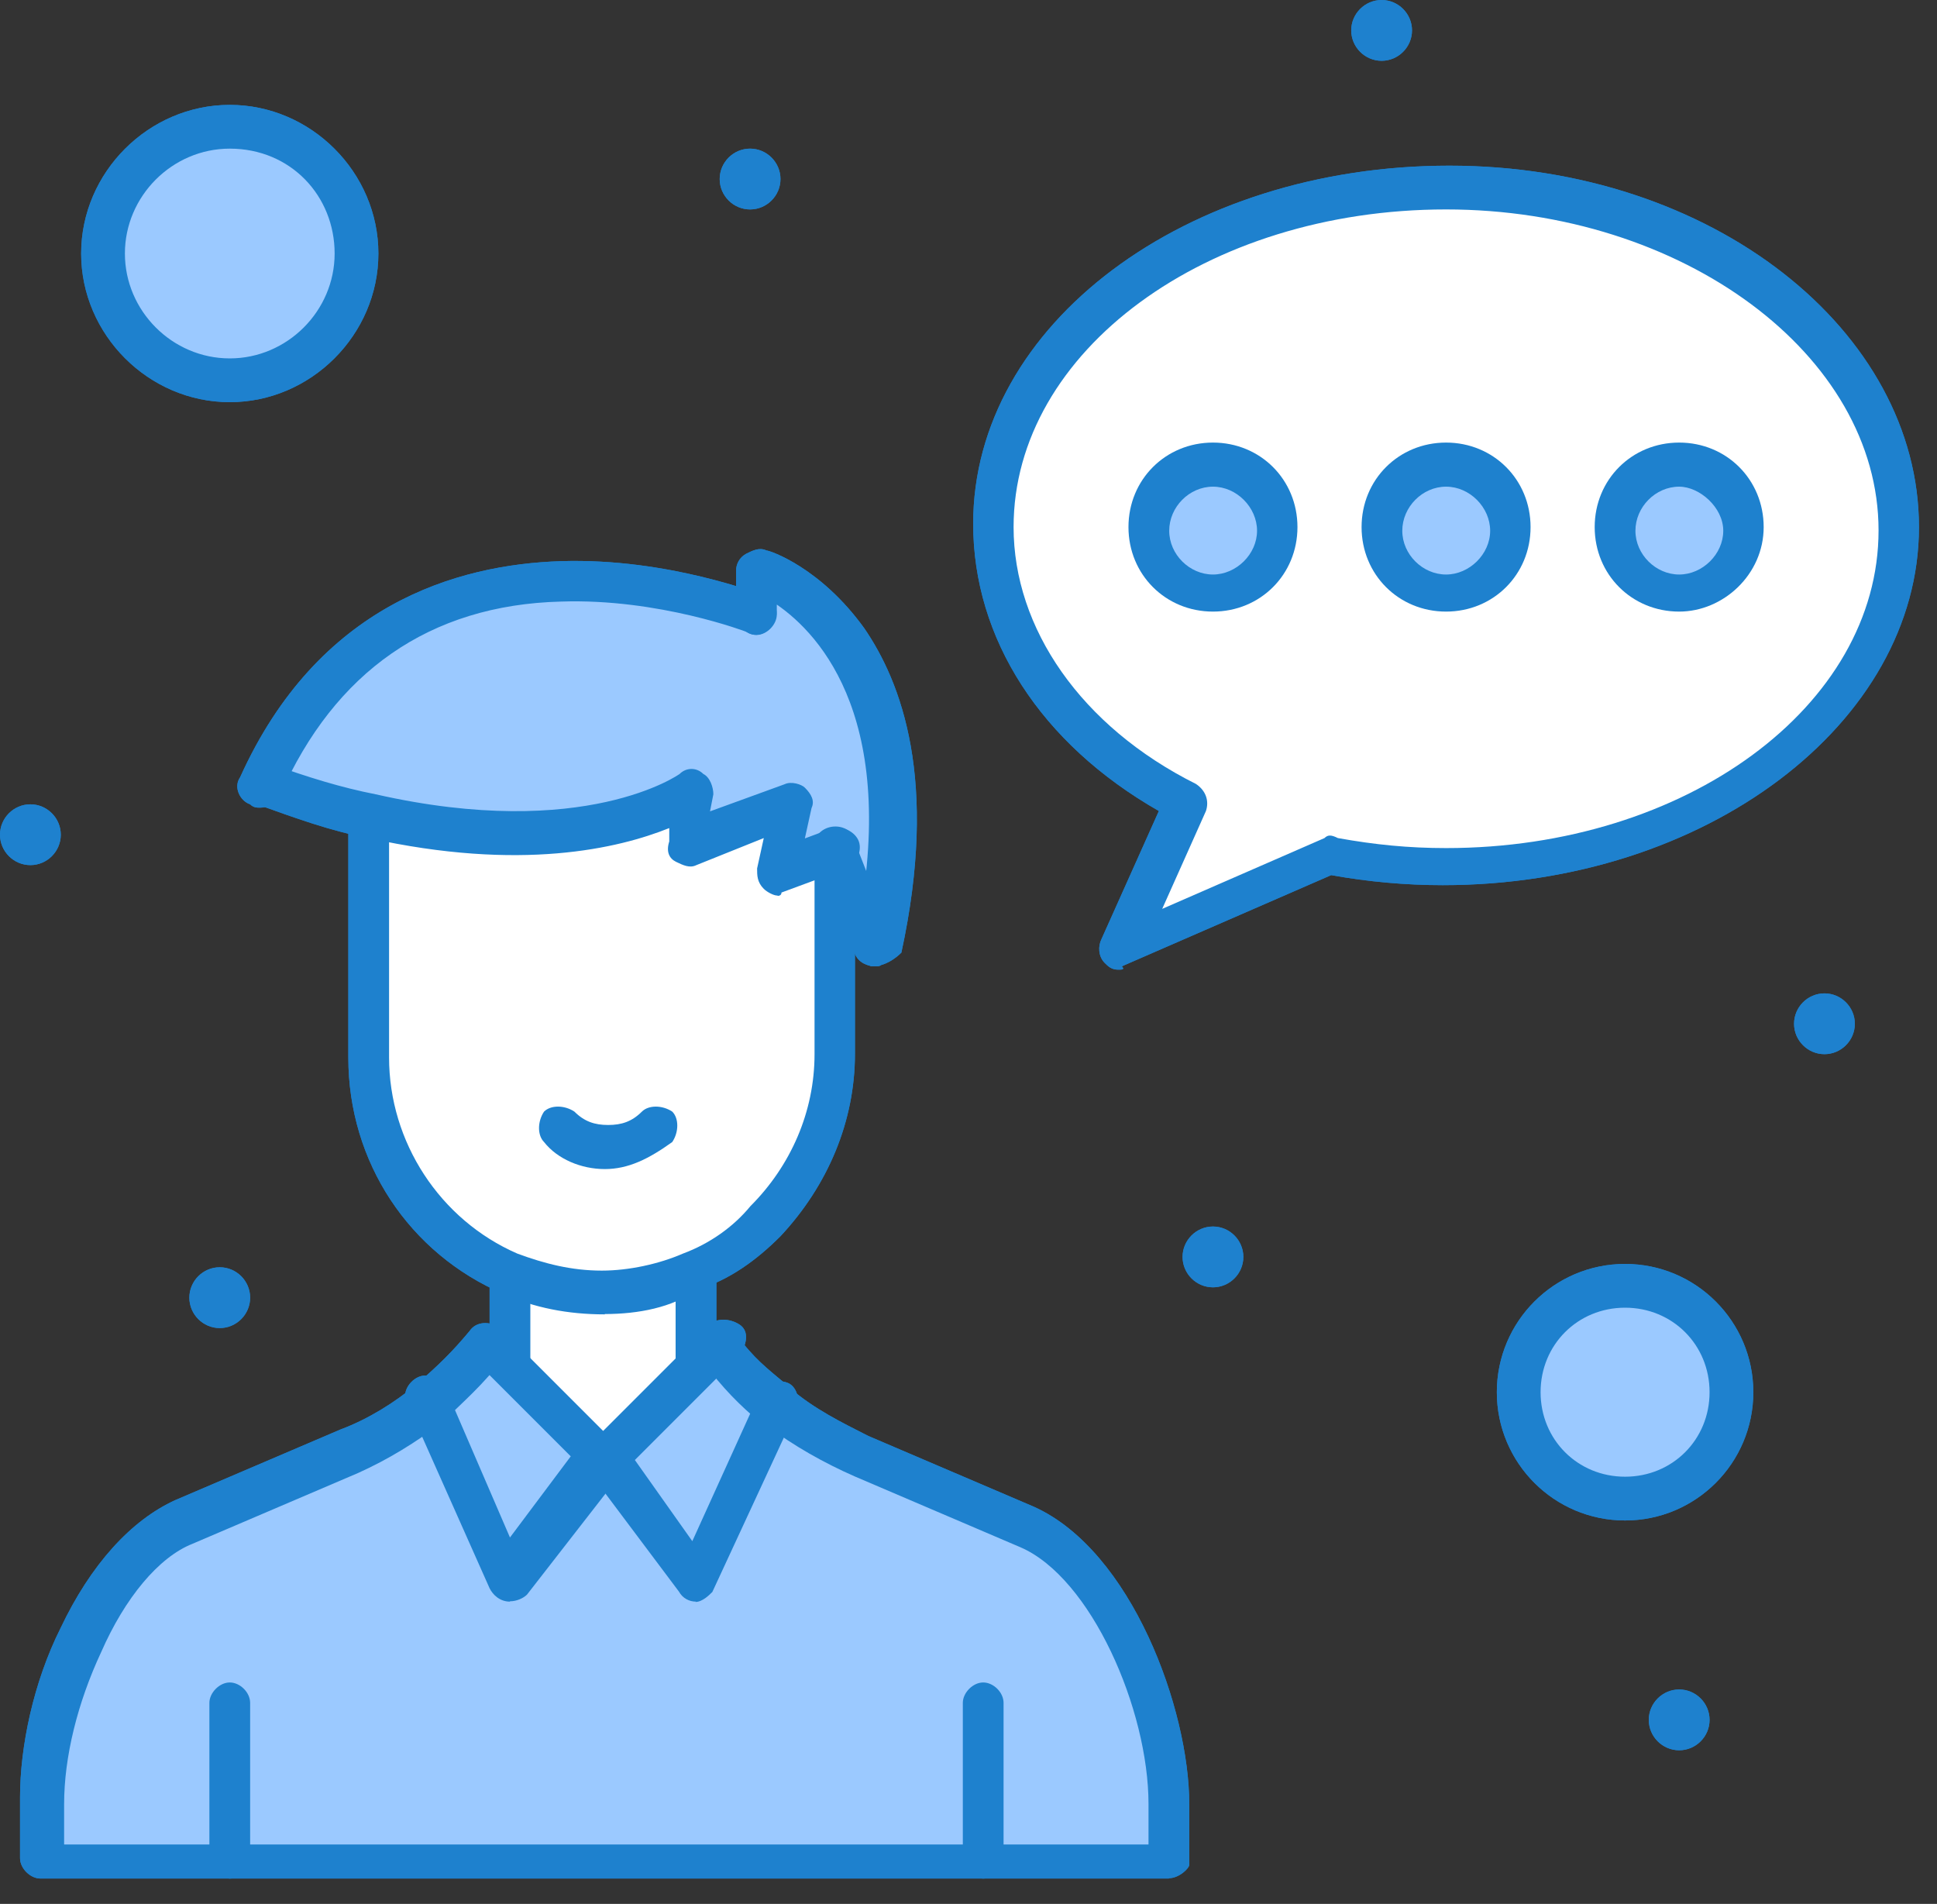 <svg width="58" height="57" viewBox="0 0 58 57" fill="none" xmlns="http://www.w3.org/2000/svg">
<rect x="0" y="0" width="58" height="57" fill="#333333" stroke="none"/>
<g clip-path="url(#clip0_434_247)">
<path d="M43.3 5.67C50.791 5.67 56.861 10.22 56.861 15.79C56.861 21.36 50.791 25.91 43.3 25.91C42.09 25.91 40.971 25.81 39.861 25.61L33.49 28.44L35.511 24.09C31.971 22.27 29.741 19.23 29.741 15.8C29.64 10.24 35.81 5.68 43.3 5.68V5.67Z" fill="white"/>
<path d="M48.66 38.54C50.38 38.54 51.8 39.96 51.8 41.68C51.8 43.4 50.38 44.82 48.66 44.82C46.94 44.82 45.52 43.4 45.52 41.68C45.52 39.96 46.94 38.54 48.66 38.54Z" fill="#9BC9FF"/>
<path d="M6.88 3.74C9 3.74 10.72 5.46 10.72 7.58C10.72 9.7 9 11.42 6.88 11.42C4.76 11.42 3.04 9.7 3.04 7.58C3.04 5.46 4.76 3.74 6.88 3.74Z" fill="#9BC9FF"/>
<path d="M23.37 41.88L20.84 47.34L18.11 43.7L20.84 40.97L21.65 40.16C22.16 40.87 22.56 41.27 23.27 41.78C23.27 41.847 23.304 41.88 23.37 41.88Z" fill="#9BC9FF"/>
<path d="M15.27 40.77L18.1 43.6L15.27 47.34L12.84 41.88C13.55 41.27 14.05 40.87 14.56 40.06L15.27 40.77Z" fill="#9BC9FF"/>
<path d="M10.42 43.401C11.33 43.001 12.14 42.59 12.85 41.98L15.28 47.441L18.11 43.8L20.84 47.441L23.37 41.98C24.08 42.59 24.89 43.09 25.8 43.501L30.76 45.62C33.29 46.73 35.01 51.081 35.01 53.91V55.73H1.21V53.91C1.21 52.49 1.61 50.67 2.32 49.16C3.03 47.641 4.14 46.23 5.35 45.62L10.41 43.391L10.42 43.401Z" fill="#9BC9FF"/>
<path d="M20.84 40.97L18.11 43.7L15.28 40.87V38.24C16.19 38.64 17.1 38.85 18.11 38.85C19.12 38.85 20.03 38.65 20.84 38.34V40.97Z" fill="white"/>
<path d="M25.09 25.49V31.76C25.09 33.68 24.28 35.5 23.07 36.72C22.46 37.33 21.65 37.93 20.84 38.24C20.03 38.54 19.12 38.75 18.11 38.75C17.1 38.75 16.19 38.55 15.28 38.14C12.75 37.03 11.03 34.6 11.03 31.67V24.49C17.81 26.01 20.74 23.68 20.74 23.68L20.54 25.3L23.68 24.09L23.28 26.11L25.1 25.5L25.09 25.49Z" fill="white"/>
<path d="M22.66 17.1C22.66 17.1 28.33 18.82 26.3 28.33L25.19 25.5L23.27 26.11L23.67 24.09L20.53 25.3L20.73 23.68C20.73 23.68 17.8 26.01 11.02 24.49C10.01 24.29 8.9 23.98 7.78 23.58C12.03 14.07 22.65 18.42 22.65 18.42V17.11L22.66 17.1Z" fill="#9BC9FF"/>
<path d="M50.28 13.86C51.29 13.86 52.2 14.67 52.2 15.78C52.2 16.89 51.39 17.7 50.28 17.7C49.27 17.7 48.36 16.89 48.36 15.78C48.36 14.67 49.17 13.86 50.28 13.86Z" fill="#9BC9FF"/>
<path d="M43.3 13.86C44.31 13.86 45.22 14.67 45.22 15.78C45.22 16.89 44.41 17.7 43.3 17.7C42.29 17.7 41.38 16.89 41.38 15.78C41.38 14.67 42.19 13.86 43.3 13.86Z" fill="#9BC9FF"/>
<path d="M36.32 13.86C37.33 13.86 38.24 14.67 38.24 15.78C38.24 16.89 37.43 17.7 36.32 17.7C35.31 17.7 34.4 16.89 34.4 15.78C34.4 14.67 35.31 13.86 36.32 13.86Z" fill="#9BC9FF"/>
<path d="M54.63 29.74C55.13 29.74 55.54 30.15 55.54 30.65C55.54 31.15 55.13 31.56 54.63 31.56C54.13 31.56 53.72 31.15 53.72 30.65C53.72 30.15 54.13 29.74 54.63 29.74Z" fill="#1E81CE"/>
<path d="M50.28 50.58C50.78 50.58 51.19 50.99 51.19 51.49C51.19 51.99 50.78 52.4 50.28 52.4C49.78 52.4 49.37 51.99 49.37 51.49C49.37 50.99 49.78 50.58 50.28 50.58Z" fill="#1E81CE"/>
<path d="M41.37 0C41.87 0 42.28 0.41 42.28 0.91C42.28 1.41 41.87 1.82 41.37 1.82C40.87 1.82 40.46 1.41 40.46 0.91C40.46 0.41 40.87 0 41.37 0Z" fill="#1E81CE"/>
<path d="M36.32 36.72C36.82 36.72 37.23 37.13 37.23 37.63C37.23 38.13 36.82 38.54 36.32 38.54C35.82 38.54 35.41 38.13 35.41 37.63C35.41 37.13 35.82 36.72 36.32 36.72Z" fill="#1E81CE"/>
<path d="M22.46 4.45C22.96 4.45 23.37 4.86 23.37 5.36C23.37 5.86 22.96 6.27 22.46 6.27C21.96 6.27 21.55 5.86 21.55 5.36C21.55 4.86 21.96 4.45 22.46 4.45Z" fill="#1E81CE"/>
<path d="M6.58 37.94C7.08 37.94 7.49 38.35 7.49 38.85C7.49 39.35 7.08 39.76 6.58 39.76C6.08 39.76 5.67 39.35 5.67 38.85C5.67 38.35 6.08 37.94 6.58 37.94Z" fill="#1E81CE"/>
<path d="M0.91 24.08C1.41 24.08 1.82 24.49 1.82 24.99C1.82 25.49 1.41 25.9 0.91 25.9C0.41 25.9 0 25.49 0 24.99C0 24.49 0.41 24.08 0.91 24.08Z" fill="#1E81CE"/>
<path d="M36.32 18.31C34.9 18.31 33.79 17.2 33.79 15.78C33.79 14.36 34.9 13.25 36.32 13.25C37.74 13.25 38.85 14.36 38.85 15.78C38.85 17.2 37.74 18.31 36.32 18.31ZM36.32 14.57C35.61 14.57 35.01 15.18 35.01 15.89C35.01 16.6 35.62 17.2 36.32 17.2C37.02 17.2 37.64 16.59 37.64 15.89C37.64 15.19 37.03 14.57 36.32 14.57Z" fill="#1E81CE"/>
<path d="M43.3 18.31C41.88 18.31 40.77 17.2 40.77 15.78C40.77 14.36 41.88 13.25 43.3 13.25C44.719 13.25 45.83 14.36 45.83 15.78C45.83 17.2 44.719 18.31 43.3 18.31ZM43.3 14.57C42.59 14.57 41.989 15.18 41.989 15.89C41.989 16.6 42.599 17.2 43.3 17.2C43.999 17.2 44.62 16.59 44.62 15.89C44.62 15.19 44.01 14.57 43.3 14.57Z" fill="#1E81CE"/>
<path d="M50.28 18.31C48.86 18.31 47.75 17.2 47.75 15.78C47.75 14.36 48.86 13.25 50.28 13.25C51.7 13.25 52.81 14.36 52.81 15.78C52.81 17.2 51.6 18.31 50.28 18.31ZM50.28 14.57C49.57 14.57 48.97 15.18 48.97 15.89C48.97 16.6 49.58 17.2 50.28 17.2C50.98 17.2 51.6 16.59 51.6 15.89C51.6 15.19 50.89 14.57 50.28 14.57Z" fill="#1E81CE"/>
<path d="M20.84 41.58C20.541 41.58 20.23 41.28 20.23 40.97V38.24C20.23 37.94 20.53 37.63 20.84 37.63C21.151 37.63 21.451 37.93 21.451 38.24V40.97C21.451 41.27 21.151 41.58 20.84 41.58Z" fill="#1E81CE"/>
<path d="M15.27 41.48C14.97 41.48 14.66 41.18 14.66 40.87V38.24C14.66 37.94 14.96 37.63 15.27 37.63C15.58 37.63 15.88 37.93 15.88 38.24V40.87C15.88 41.17 15.58 41.48 15.27 41.48Z" fill="#1E81CE"/>
<path d="M35 56.24H1.21C0.91 56.24 0.6 55.94 0.6 55.63V53.81C0.6 52.29 1 50.37 1.81 48.75C2.72 46.83 3.93 45.51 5.25 44.91L10.21 42.79C11.02 42.49 11.83 41.98 12.44 41.47C13.15 40.86 13.55 40.46 14.06 39.85C14.26 39.55 14.67 39.55 14.97 39.75C15.27 39.95 15.27 40.36 15.07 40.66C14.46 41.47 13.86 41.97 13.25 42.58C12.44 43.19 11.63 43.69 10.72 44.1L5.76 46.22C4.75 46.62 3.74 47.84 3.03 49.46C2.32 50.98 1.92 52.6 1.92 54.01V55.22H34.39V54.01C34.39 51.18 32.67 47.23 30.55 46.32L25.59 44.2C24.68 43.8 23.77 43.29 22.96 42.68C22.96 42.68 22.86 42.58 22.76 42.58C22.15 42.07 21.65 41.57 21.04 40.76C20.84 40.46 20.94 40.05 21.14 39.85C21.44 39.65 21.85 39.75 22.05 39.95C22.56 40.66 22.96 40.96 23.57 41.47L23.67 41.57C24.38 42.18 25.19 42.58 26 42.99L30.96 45.11C33.89 46.43 35.61 51.18 35.61 54.01V55.83C35.61 55.93 35.31 56.23 35 56.23V56.24Z" fill="#1E81CE"/>
<path d="M26.2 28.93H26.1C25.8 28.83 25.49 28.53 25.59 28.22C27.01 21.64 24.58 19.01 23.26 18.1V18.4C23.26 18.7 22.96 19.01 22.65 19.01C22.34 19.01 22.04 18.71 22.04 18.4V17.09C22.04 16.89 22.14 16.69 22.34 16.58C22.54 16.48 22.74 16.38 22.95 16.48C23.05 16.48 24.57 16.99 25.88 18.81C26.99 20.43 28.11 23.36 26.99 28.52C26.79 28.72 26.48 28.92 26.18 28.92L26.2 28.93Z" fill="#1E81CE"/>
<path d="M26.2 28.93C26 28.93 25.69 28.83 25.59 28.53L24.48 25.7C24.38 25.4 24.48 24.99 24.78 24.89C25.08 24.79 25.49 24.89 25.59 25.19L26.7 28.02C26.8 28.32 26.7 28.73 26.4 28.83C26.4 28.93 26.3 28.93 26.2 28.93Z" fill="#1E81CE"/>
<path d="M23.27 26.811C23.17 26.811 22.97 26.71 22.87 26.61C22.67 26.41 22.67 26.21 22.67 26L22.87 25.09L20.85 25.901C20.65 26 20.45 25.901 20.24 25.8C20.04 25.701 19.94 25.5 20.04 25.191V24.791C18.52 25.401 15.59 26.101 11.04 25.09C9.93 24.89 8.81 24.48 7.7 24.081C7.4 23.98 7.19 23.57 7.3 23.27C7.4 22.971 7.81 22.761 8.11 22.87C9.22 23.27 10.23 23.581 11.25 23.78C17.52 25.201 20.35 23.171 20.35 23.171C20.55 22.971 20.86 22.971 21.06 23.171C21.26 23.27 21.36 23.57 21.36 23.78L21.26 24.291L23.49 23.48C23.69 23.381 24 23.48 24.1 23.581C24.3 23.78 24.4 23.98 24.3 24.191L24.1 25.101L24.91 24.8C25.21 24.701 25.62 24.901 25.72 25.201C25.82 25.5 25.62 25.91 25.32 26.011L23.4 26.721C23.4 26.82 23.3 26.82 23.3 26.82L23.27 26.811Z" fill="#1E81CE"/>
<path d="M7.79 24.18C7.69 24.18 7.59 24.18 7.49 24.08C7.19 23.98 6.98 23.57 7.19 23.27C9.52 18.11 13.66 16.9 16.8 16.8C20.04 16.7 22.77 17.81 22.87 17.81C23.17 17.91 23.38 18.32 23.17 18.62C23.07 18.92 22.66 19.13 22.36 18.92C22.36 18.92 19.73 17.91 16.8 18.01C12.85 18.11 10.02 20.13 8.4 23.78C8.2 24.08 8 24.18 7.79 24.18Z" fill="#1E81CE"/>
<path d="M18.11 39.35C17 39.35 15.99 39.15 15.08 38.74C12.25 37.53 10.43 34.79 10.43 31.66V24.48C10.43 24.18 10.73 23.87 11.04 23.87C11.35 23.87 11.65 24.17 11.65 24.48V31.66C11.65 34.19 13.17 36.52 15.49 37.53C16.3 37.83 17.11 38.04 18.02 38.04C18.83 38.04 19.74 37.84 20.45 37.53C21.26 37.23 21.97 36.72 22.47 36.11C23.68 34.9 24.39 33.28 24.39 31.56V25.49C24.29 25.19 24.49 24.88 24.79 24.78C25.09 24.68 25.5 24.78 25.6 25.18V31.55C25.6 33.57 24.79 35.49 23.37 37.01C22.66 37.72 21.85 38.32 20.84 38.63C20.13 39.14 19.12 39.34 18.11 39.34V39.35Z" fill="#1E81CE"/>
<path d="M18.11 35C17.4 35 16.69 34.7 16.29 34.19C16.09 33.99 16.09 33.58 16.29 33.28C16.49 33.08 16.9 33.08 17.2 33.28C17.5 33.58 17.81 33.68 18.21 33.68C18.61 33.68 18.92 33.58 19.22 33.28C19.42 33.08 19.83 33.08 20.13 33.28C20.33 33.48 20.33 33.89 20.13 34.19C19.42 34.7 18.81 35 18.11 35Z" fill="#1E81CE"/>
<path d="M29.44 56.24C29.14 56.24 28.83 55.94 28.83 55.63V50.98C28.83 50.68 29.13 50.37 29.44 50.37C29.75 50.37 30.05 50.67 30.05 50.98V55.63C30.15 55.93 29.85 56.24 29.44 56.24Z" fill="#1E81CE"/>
<path d="M6.88 56.24C6.58 56.24 6.27 55.94 6.27 55.63V50.98C6.27 50.68 6.57 50.37 6.88 50.37C7.19 50.37 7.49 50.67 7.49 50.98V55.63C7.49 55.93 7.29 56.24 6.88 56.24Z" fill="#1E81CE"/>
<path d="M20.84 47.95C20.64 47.95 20.44 47.85 20.33 47.65L17.6 44.01C17.4 43.81 17.4 43.4 17.7 43.2L21.24 39.66C21.44 39.46 21.85 39.46 22.15 39.66C22.45 39.86 22.35 40.27 22.15 40.57L19.01 43.71L20.73 46.14L22.75 41.69C22.85 41.39 23.26 41.29 23.56 41.39C23.86 41.49 23.96 41.9 23.86 42.2L21.33 47.66C21.23 47.76 21.03 47.96 20.82 47.96L20.84 47.95Z" fill="#1E81CE"/>
<path d="M15.27 47.95C14.97 47.95 14.76 47.75 14.66 47.55L12.23 42.09C12.23 41.99 12.13 41.89 12.13 41.79C12.13 41.49 12.43 41.18 12.74 41.18C13.05 41.18 13.25 41.38 13.35 41.58L15.27 46.03L17.09 43.6L14.76 41.27L14.15 40.66C14.05 40.56 13.95 40.36 13.95 40.26C13.95 39.96 14.25 39.65 14.56 39.65C14.76 39.65 14.86 39.75 15.07 39.85L15.68 40.46L18.51 43.29C18.71 43.49 18.71 43.9 18.61 44.1L15.78 47.74C15.68 47.84 15.48 47.94 15.27 47.94V47.95Z" fill="#1E81CE"/>
<path d="M33.48 29.03C33.28 29.03 33.18 28.93 33.08 28.83C32.88 28.63 32.88 28.32 32.98 28.12L34.7 24.28C31.16 22.26 29.14 19.12 29.14 15.68C29.14 9.71 35.51 4.96 43.4 4.96C51.29 4.96 57.46 9.92 57.46 15.78C57.46 21.64 51.09 26.5 43.2 26.5C42.09 26.5 40.97 26.4 39.86 26.2L33.59 28.93C33.69 29.03 33.59 29.03 33.49 29.03H33.48ZM43.3 6.27C36.12 6.27 30.35 10.52 30.35 15.78C30.35 18.81 32.37 21.75 35.81 23.47C36.11 23.67 36.21 23.98 36.11 24.28L34.8 27.21L39.66 25.09C39.76 24.99 39.86 24.99 40.06 25.09C41.17 25.29 42.18 25.39 43.3 25.39C50.48 25.39 56.25 21.14 56.25 15.88C56.25 10.62 50.38 6.27 43.3 6.27Z" fill="#1E81CE"/>
<path d="M6.88 12.04C4.45 12.04 2.43 10.02 2.43 7.59C2.43 5.16 4.45 3.14 6.88 3.14C9.31 3.14 11.33 5.16 11.33 7.59C11.33 10.02 9.31 12.04 6.88 12.04ZM6.88 4.45C5.16 4.45 3.74 5.87 3.74 7.59C3.74 9.31 5.16 10.73 6.88 10.73C8.6 10.73 10.02 9.31 10.02 7.59C10.02 5.87 8.71 4.45 6.88 4.45Z" fill="#1E81CE"/>
<path d="M48.66 45.52C46.54 45.52 44.82 43.8 44.82 41.68C44.82 39.56 46.54 37.84 48.66 37.84C50.78 37.84 52.5 39.56 52.5 41.68C52.5 43.8 50.78 45.52 48.66 45.52ZM48.66 39.15C47.24 39.15 46.13 40.26 46.13 41.68C46.13 43.1 47.24 44.21 48.66 44.21C50.08 44.21 51.19 43.1 51.19 41.68C51.19 40.26 50.08 39.15 48.66 39.15Z" fill="#1E81CE"/>
<path d="M43.3 5.67C50.791 5.67 56.861 10.22 56.861 15.79C56.861 21.36 50.791 25.91 43.3 25.91C42.09 25.91 40.971 25.81 39.861 25.61L33.49 28.44L35.511 24.09C31.971 22.27 29.741 19.23 29.741 15.8C29.64 10.24 35.81 5.68 43.3 5.68V5.67Z" fill="white"/>
<path d="M48.66 38.54C50.38 38.54 51.8 39.96 51.8 41.68C51.8 43.4 50.38 44.82 48.66 44.82C46.94 44.82 45.52 43.4 45.52 41.68C45.52 39.96 46.94 38.54 48.66 38.54Z" fill="#9BC9FF"/>
<path d="M6.88 3.74C9 3.74 10.72 5.46 10.72 7.58C10.72 9.7 9 11.42 6.88 11.42C4.76 11.42 3.04 9.7 3.04 7.58C3.04 5.46 4.76 3.74 6.88 3.74Z" fill="#9BC9FF"/>
<path d="M23.37 41.88L20.84 47.34L18.11 43.7L20.84 40.97L21.65 40.16C22.16 40.87 22.56 41.27 23.27 41.78C23.27 41.847 23.304 41.88 23.37 41.88Z" fill="#9BC9FF"/>
<path d="M15.27 40.77L18.1 43.6L15.27 47.34L12.84 41.88C13.55 41.27 14.05 40.87 14.56 40.06L15.27 40.77Z" fill="#9BC9FF"/>
<path d="M10.42 43.401C11.33 43.001 12.14 42.59 12.85 41.98L15.28 47.441L18.11 43.8L20.84 47.441L23.37 41.98C24.08 42.59 24.89 43.09 25.8 43.501L30.76 45.62C33.29 46.73 35.01 51.081 35.01 53.91V55.73H1.21V53.91C1.21 52.49 1.61 50.67 2.32 49.16C3.03 47.641 4.14 46.23 5.35 45.62L10.41 43.391L10.42 43.401Z" fill="#9BC9FF"/>
<path d="M20.84 40.97L18.11 43.7L15.28 40.87V38.24C16.19 38.64 17.1 38.85 18.11 38.85C19.12 38.85 20.03 38.65 20.84 38.34V40.97Z" fill="white"/>
<path d="M25.09 25.49V31.76C25.09 33.68 24.28 35.5 23.07 36.72C22.46 37.33 21.65 37.93 20.84 38.24C20.03 38.54 19.12 38.75 18.11 38.75C17.1 38.75 16.19 38.55 15.28 38.14C12.75 37.03 11.03 34.6 11.03 31.67V24.49C17.81 26.01 20.74 23.68 20.74 23.68L20.54 25.3L23.68 24.09L23.28 26.11L25.1 25.5L25.09 25.49Z" fill="white"/>
<path d="M22.66 17.1C22.66 17.1 28.33 18.82 26.3 28.33L25.19 25.5L23.27 26.11L23.67 24.09L20.53 25.3L20.73 23.68C20.73 23.68 17.8 26.01 11.02 24.49C10.01 24.29 8.9 23.98 7.78 23.58C12.03 14.07 22.65 18.42 22.65 18.42V17.11L22.66 17.1Z" fill="#9BC9FF"/>
<path d="M50.28 13.86C51.29 13.86 52.2 14.67 52.2 15.78C52.2 16.89 51.39 17.7 50.28 17.7C49.27 17.7 48.36 16.89 48.36 15.78C48.36 14.67 49.17 13.86 50.28 13.86Z" fill="#9BC9FF"/>
<path d="M43.3 13.86C44.31 13.86 45.22 14.67 45.22 15.78C45.22 16.89 44.41 17.7 43.3 17.7C42.29 17.7 41.38 16.89 41.38 15.78C41.38 14.67 42.19 13.86 43.3 13.86Z" fill="#9BC9FF"/>
<path d="M36.32 13.86C37.33 13.86 38.24 14.67 38.24 15.78C38.24 16.89 37.43 17.7 36.32 17.7C35.31 17.7 34.4 16.89 34.4 15.78C34.4 14.67 35.31 13.86 36.32 13.86Z" fill="#9BC9FF"/>
<path d="M54.63 29.74C55.13 29.74 55.54 30.15 55.54 30.65C55.54 31.15 55.13 31.56 54.63 31.56C54.13 31.56 53.72 31.15 53.72 30.65C53.72 30.15 54.13 29.74 54.63 29.74Z" fill="#1E81CE"/>
<path d="M50.28 50.58C50.78 50.58 51.19 50.99 51.19 51.49C51.19 51.99 50.78 52.4 50.28 52.4C49.78 52.4 49.37 51.99 49.37 51.49C49.37 50.99 49.78 50.58 50.28 50.58Z" fill="#1E81CE"/>
<path d="M41.37 0C41.87 0 42.28 0.41 42.28 0.91C42.28 1.41 41.87 1.82 41.37 1.82C40.87 1.82 40.46 1.41 40.46 0.91C40.46 0.41 40.87 0 41.37 0Z" fill="#1E81CE"/>
<path d="M36.32 36.72C36.82 36.72 37.23 37.13 37.23 37.63C37.23 38.13 36.82 38.54 36.32 38.54C35.82 38.54 35.41 38.13 35.41 37.63C35.41 37.13 35.82 36.72 36.32 36.72Z" fill="#1E81CE"/>
<path d="M22.46 4.45C22.96 4.45 23.37 4.86 23.37 5.36C23.37 5.86 22.96 6.27 22.46 6.27C21.96 6.27 21.55 5.86 21.55 5.36C21.55 4.86 21.96 4.45 22.46 4.45Z" fill="#1E81CE"/>
<path d="M6.58 37.94C7.08 37.94 7.49 38.35 7.49 38.85C7.49 39.35 7.08 39.76 6.58 39.76C6.08 39.76 5.67 39.35 5.67 38.85C5.67 38.35 6.08 37.94 6.58 37.94Z" fill="#1E81CE"/>
<path d="M0.91 24.08C1.41 24.08 1.82 24.49 1.82 24.99C1.82 25.49 1.41 25.9 0.91 25.9C0.41 25.9 0 25.49 0 24.99C0 24.49 0.41 24.08 0.91 24.08Z" fill="#1E81CE"/>
<path d="M36.32 18.31C34.9 18.31 33.79 17.2 33.79 15.78C33.79 14.36 34.9 13.25 36.32 13.25C37.74 13.25 38.85 14.36 38.85 15.78C38.85 17.2 37.74 18.31 36.32 18.31ZM36.32 14.57C35.61 14.57 35.01 15.18 35.01 15.89C35.01 16.6 35.62 17.2 36.32 17.2C37.02 17.2 37.64 16.59 37.64 15.89C37.64 15.19 37.03 14.57 36.32 14.57Z" fill="#1E81CE"/>
<path d="M43.3 18.31C41.88 18.31 40.77 17.2 40.77 15.78C40.77 14.36 41.88 13.25 43.3 13.25C44.719 13.25 45.83 14.36 45.83 15.78C45.83 17.2 44.719 18.31 43.3 18.31ZM43.3 14.57C42.59 14.57 41.989 15.18 41.989 15.89C41.989 16.6 42.599 17.2 43.3 17.2C43.999 17.2 44.62 16.59 44.62 15.89C44.62 15.19 44.01 14.57 43.3 14.57Z" fill="#1E81CE"/>
<path d="M50.28 18.31C48.86 18.31 47.75 17.2 47.75 15.78C47.75 14.36 48.86 13.25 50.28 13.25C51.7 13.25 52.81 14.36 52.81 15.78C52.81 17.2 51.6 18.31 50.28 18.31ZM50.28 14.57C49.57 14.57 48.97 15.18 48.97 15.89C48.97 16.6 49.58 17.2 50.28 17.2C50.98 17.2 51.6 16.59 51.6 15.89C51.6 15.19 50.89 14.57 50.28 14.57Z" fill="#1E81CE"/>
<path d="M20.84 41.58C20.541 41.58 20.23 41.28 20.23 40.97V38.24C20.23 37.94 20.53 37.63 20.84 37.63C21.151 37.63 21.451 37.93 21.451 38.24V40.97C21.451 41.27 21.151 41.58 20.84 41.58Z" fill="#1E81CE"/>
<path d="M15.27 41.48C14.97 41.48 14.66 41.18 14.66 40.87V38.24C14.66 37.94 14.96 37.63 15.27 37.63C15.58 37.63 15.88 37.93 15.88 38.24V40.87C15.88 41.17 15.58 41.48 15.27 41.48Z" fill="#1E81CE"/>
<path d="M35 56.24H1.21C0.91 56.24 0.6 55.94 0.6 55.63V53.81C0.6 52.29 1 50.37 1.81 48.75C2.72 46.83 3.93 45.51 5.25 44.91L10.21 42.79C11.02 42.49 11.83 41.98 12.44 41.47C13.15 40.86 13.55 40.46 14.06 39.85C14.26 39.55 14.67 39.55 14.97 39.75C15.27 39.95 15.27 40.36 15.07 40.66C14.46 41.47 13.86 41.97 13.25 42.58C12.44 43.19 11.63 43.69 10.72 44.1L5.76 46.22C4.75 46.62 3.74 47.84 3.03 49.46C2.32 50.98 1.92 52.6 1.92 54.01V55.22H34.39V54.01C34.39 51.18 32.67 47.23 30.55 46.32L25.59 44.2C24.68 43.8 23.77 43.29 22.96 42.68C22.96 42.68 22.86 42.58 22.76 42.58C22.15 42.07 21.65 41.57 21.04 40.76C20.84 40.46 20.94 40.05 21.14 39.85C21.44 39.65 21.85 39.75 22.05 39.95C22.56 40.66 22.96 40.96 23.57 41.47L23.67 41.57C24.38 42.18 25.19 42.58 26 42.99L30.96 45.11C33.89 46.43 35.61 51.18 35.61 54.01V55.83C35.61 55.93 35.31 56.23 35 56.23V56.24Z" fill="#1E81CE"/>
<path d="M26.2 28.93H26.1C25.8 28.83 25.49 28.53 25.59 28.22C27.01 21.64 24.58 19.01 23.26 18.1V18.4C23.26 18.7 22.96 19.01 22.65 19.01C22.34 19.01 22.04 18.71 22.04 18.4V17.09C22.04 16.89 22.14 16.69 22.34 16.58C22.54 16.48 22.74 16.38 22.95 16.48C23.05 16.48 24.57 16.99 25.88 18.81C26.99 20.43 28.11 23.36 26.99 28.52C26.79 28.72 26.48 28.92 26.18 28.92L26.2 28.93Z" fill="#1E81CE"/>
<path d="M26.2 28.93C26 28.93 25.69 28.83 25.59 28.53L24.48 25.7C24.38 25.4 24.48 24.99 24.78 24.89C25.08 24.79 25.49 24.89 25.59 25.19L26.7 28.02C26.8 28.32 26.7 28.73 26.4 28.83C26.4 28.93 26.3 28.93 26.2 28.93Z" fill="#1E81CE"/>
<path d="M23.27 26.811C23.17 26.811 22.97 26.71 22.87 26.61C22.67 26.41 22.67 26.21 22.67 26L22.87 25.09L20.85 25.901C20.65 26 20.45 25.901 20.24 25.8C20.04 25.701 19.94 25.5 20.04 25.191V24.791C18.52 25.401 15.59 26.101 11.04 25.09C9.93 24.89 8.81 24.48 7.7 24.081C7.4 23.98 7.19 23.57 7.3 23.27C7.4 22.971 7.81 22.761 8.11 22.87C9.22 23.27 10.23 23.581 11.25 23.78C17.52 25.201 20.35 23.171 20.35 23.171C20.55 22.971 20.86 22.971 21.06 23.171C21.26 23.27 21.36 23.57 21.36 23.78L21.26 24.291L23.49 23.48C23.69 23.381 24 23.48 24.1 23.581C24.3 23.78 24.4 23.98 24.3 24.191L24.1 25.101L24.91 24.8C25.21 24.701 25.62 24.901 25.72 25.201C25.82 25.5 25.62 25.91 25.32 26.011L23.4 26.721C23.4 26.82 23.3 26.82 23.3 26.82L23.27 26.811Z" fill="#1E81CE"/>
<path d="M7.79 24.18C7.69 24.18 7.59 24.18 7.49 24.08C7.19 23.98 6.98 23.57 7.19 23.27C9.52 18.11 13.66 16.9 16.8 16.8C20.04 16.7 22.77 17.81 22.87 17.81C23.17 17.91 23.38 18.32 23.17 18.62C23.07 18.92 22.66 19.13 22.36 18.92C22.36 18.92 19.73 17.91 16.8 18.01C12.85 18.11 10.02 20.13 8.4 23.78C8.2 24.08 8 24.18 7.79 24.18Z" fill="#1E81CE"/>
<path d="M18.11 39.35C17 39.35 15.99 39.15 15.08 38.74C12.25 37.53 10.43 34.79 10.43 31.66V24.48C10.43 24.18 10.73 23.87 11.04 23.87C11.35 23.87 11.65 24.17 11.65 24.48V31.66C11.65 34.19 13.17 36.52 15.49 37.53C16.3 37.83 17.11 38.04 18.02 38.04C18.83 38.04 19.74 37.84 20.45 37.53C21.26 37.23 21.97 36.72 22.47 36.11C23.68 34.9 24.39 33.28 24.39 31.56V25.49C24.29 25.19 24.49 24.88 24.79 24.78C25.09 24.68 25.5 24.78 25.6 25.18V31.55C25.6 33.57 24.79 35.49 23.37 37.01C22.66 37.72 21.85 38.32 20.84 38.63C20.13 39.14 19.12 39.34 18.11 39.34V39.35Z" fill="#1E81CE"/>
<path d="M18.11 35C17.4 35 16.69 34.7 16.29 34.19C16.09 33.99 16.09 33.58 16.29 33.28C16.49 33.08 16.9 33.08 17.2 33.28C17.5 33.58 17.81 33.68 18.21 33.68C18.61 33.68 18.92 33.58 19.22 33.28C19.42 33.08 19.83 33.08 20.13 33.28C20.33 33.48 20.33 33.89 20.13 34.19C19.42 34.7 18.81 35 18.11 35Z" fill="#1E81CE"/>
<path d="M29.44 56.24C29.14 56.24 28.83 55.94 28.83 55.63V50.98C28.83 50.68 29.13 50.37 29.44 50.37C29.75 50.37 30.05 50.67 30.05 50.98V55.63C30.15 55.93 29.85 56.24 29.44 56.24Z" fill="#1E81CE"/>
<path d="M6.88 56.24C6.58 56.24 6.27 55.94 6.27 55.63V50.98C6.27 50.68 6.57 50.37 6.88 50.37C7.19 50.37 7.49 50.67 7.49 50.98V55.63C7.49 55.93 7.29 56.24 6.88 56.24Z" fill="#1E81CE"/>
<path d="M20.84 47.95C20.64 47.95 20.44 47.85 20.33 47.65L17.6 44.01C17.4 43.81 17.4 43.4 17.7 43.2L21.24 39.66C21.44 39.46 21.85 39.46 22.15 39.66C22.45 39.86 22.35 40.27 22.15 40.57L19.01 43.71L20.73 46.14L22.75 41.69C22.85 41.39 23.26 41.29 23.56 41.39C23.86 41.49 23.96 41.9 23.86 42.2L21.33 47.66C21.23 47.76 21.03 47.96 20.82 47.96L20.84 47.95Z" fill="#1E81CE"/>
<path d="M15.27 47.95C14.97 47.95 14.76 47.75 14.66 47.55L12.23 42.09C12.23 41.99 12.13 41.89 12.13 41.79C12.13 41.49 12.43 41.18 12.74 41.18C13.05 41.18 13.25 41.38 13.35 41.58L15.27 46.03L17.09 43.6L14.76 41.27L14.15 40.66C14.05 40.56 13.95 40.36 13.95 40.26C13.95 39.96 14.25 39.65 14.56 39.65C14.76 39.65 14.86 39.75 15.07 39.85L15.68 40.46L18.51 43.29C18.71 43.49 18.71 43.9 18.61 44.1L15.78 47.74C15.68 47.84 15.48 47.94 15.27 47.94V47.95Z" fill="#1E81CE"/>
<path d="M33.48 29.03C33.28 29.03 33.18 28.93 33.08 28.83C32.88 28.63 32.88 28.32 32.98 28.12L34.7 24.28C31.16 22.26 29.14 19.12 29.14 15.68C29.14 9.71 35.51 4.96 43.4 4.96C51.29 4.96 57.46 9.92 57.46 15.78C57.46 21.64 51.09 26.5 43.2 26.5C42.09 26.5 40.97 26.4 39.86 26.2L33.59 28.93C33.69 29.03 33.59 29.03 33.49 29.03H33.48ZM43.3 6.27C36.12 6.27 30.35 10.52 30.35 15.78C30.35 18.81 32.37 21.75 35.81 23.47C36.11 23.67 36.21 23.98 36.11 24.28L34.8 27.21L39.66 25.09C39.76 24.99 39.86 24.99 40.06 25.09C41.17 25.29 42.18 25.39 43.3 25.39C50.48 25.39 56.25 21.14 56.25 15.88C56.25 10.62 50.38 6.27 43.3 6.27Z" fill="#1E81CE"/>
<path d="M6.88 12.04C4.45 12.04 2.43 10.02 2.43 7.59C2.43 5.16 4.45 3.14 6.88 3.14C9.31 3.14 11.33 5.16 11.33 7.59C11.33 10.02 9.31 12.04 6.88 12.04ZM6.88 4.45C5.16 4.45 3.74 5.87 3.74 7.59C3.74 9.31 5.16 10.73 6.88 10.73C8.6 10.73 10.02 9.31 10.02 7.59C10.02 5.87 8.71 4.45 6.88 4.45Z" fill="#1E81CE"/>
<path d="M48.66 45.52C46.54 45.52 44.82 43.8 44.82 41.68C44.82 39.56 46.54 37.84 48.66 37.84C50.78 37.84 52.5 39.56 52.5 41.68C52.5 43.8 50.78 45.52 48.66 45.52ZM48.66 39.15C47.24 39.15 46.13 40.26 46.13 41.68C46.13 43.1 47.24 44.21 48.66 44.21C50.08 44.21 51.19 43.1 51.19 41.68C51.19 40.26 50.08 39.15 48.66 39.15Z" fill="#1E81CE"/>
</g>
<defs>
<clipPath id="clip0_434_247">
<rect width="57.46" height="56.24" fill="white"/>
</clipPath>
</defs>
</svg>
